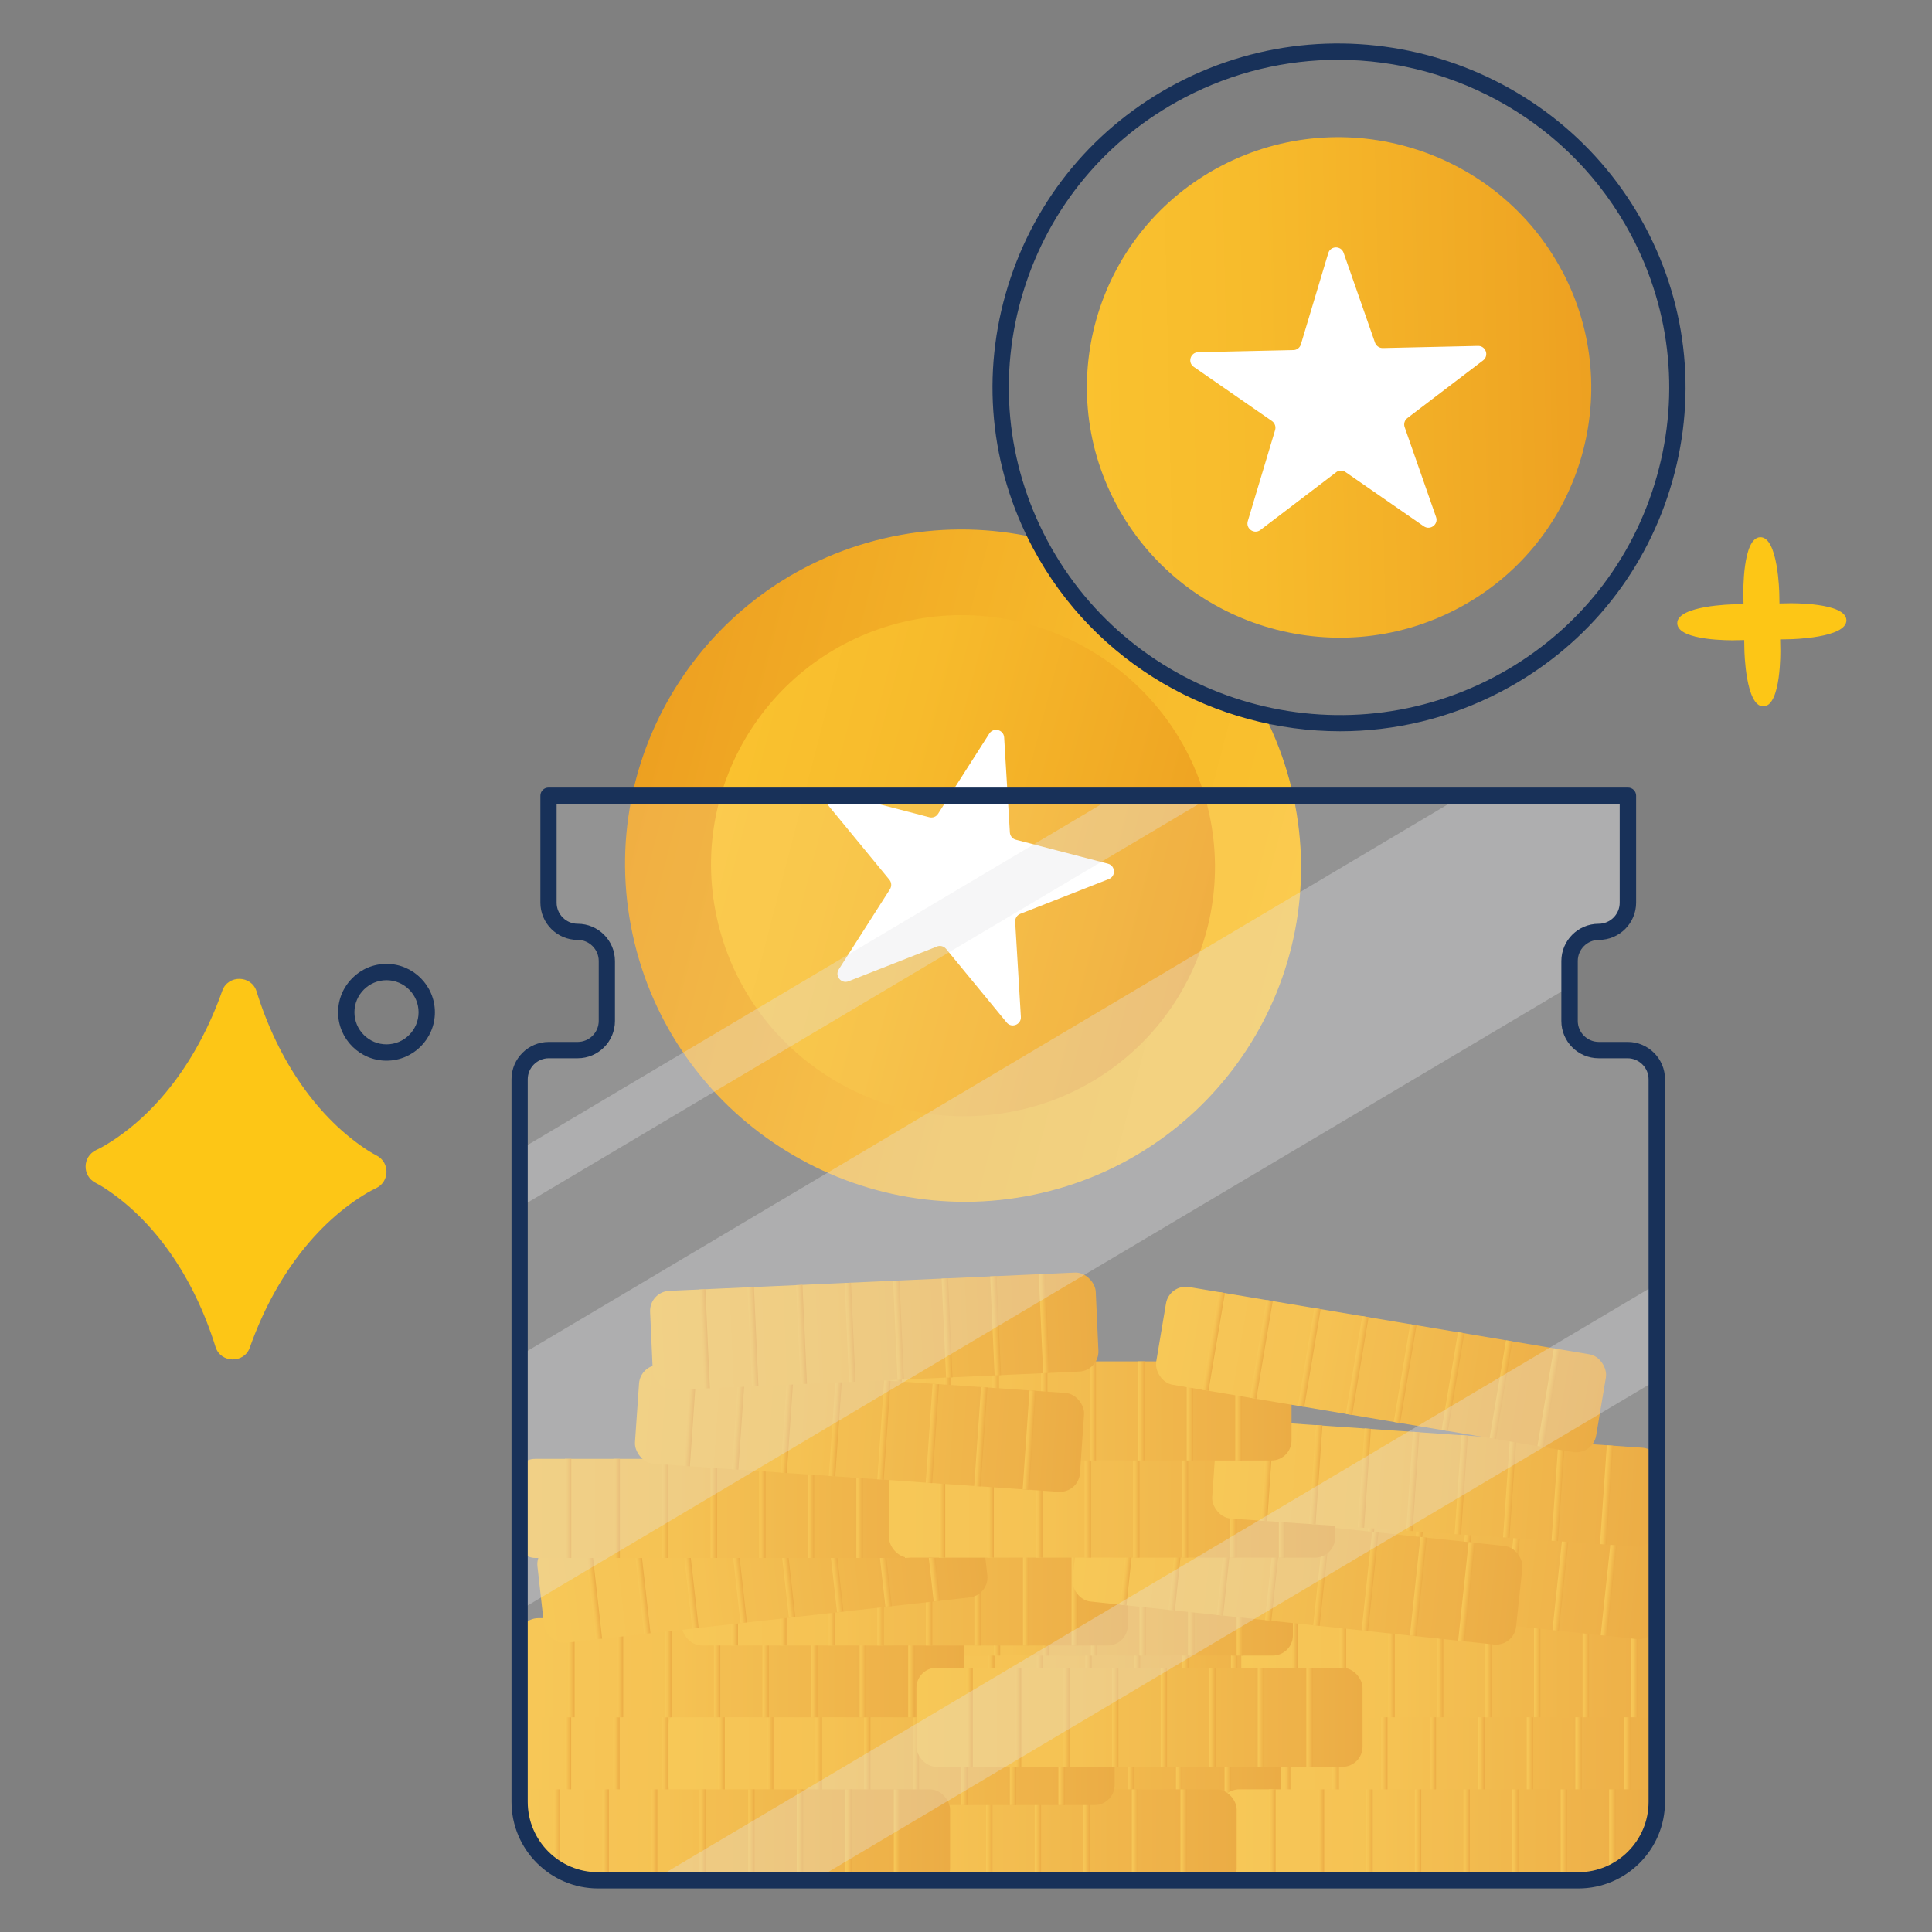 <?xml version="1.0" encoding="UTF-8"?>
<svg xmlns="http://www.w3.org/2000/svg" xmlns:xlink="http://www.w3.org/1999/xlink" version="1.1" viewBox="0 0 200 200">
  <rect x="0" y="0" width="200" height="200" fill="#808080" stroke="none"/>
  <!-- Generator: Adobe Illustrator 29.5.1, SVG Export Plug-In . SVG Version: 2.1.0 Build 141)  -->
  <defs>
    <style>
      .st0 {
        fill: none;
      }

      .st1 {
        fill: url(#linear-gradient2);
      }

      .st2 {
        fill: url(#linear-gradient1);
      }

      .st3 {
        fill: url(#linear-gradient9);
      }

      .st4 {
        fill: url(#linear-gradient3);
      }

      .st5 {
        fill: url(#linear-gradient6);
      }

      .st6 {
        fill: url(#linear-gradient8);
      }

      .st7 {
        fill: url(#linear-gradient7);
      }

      .st8 {
        fill: url(#linear-gradient5);
      }

      .st9 {
        fill: url(#linear-gradient4);
      }

      .st10 {
        fill: url(#linear-gradient31);
      }

      .st11 {
        fill: url(#linear-gradient30);
      }

      .st12 {
        fill: url(#linear-gradient38);
      }

      .st13 {
        fill: url(#linear-gradient32);
      }

      .st14 {
        fill: url(#linear-gradient90);
      }

      .st15 {
        fill: url(#linear-gradient91);
      }

      .st16 {
        fill: url(#linear-gradient61);
      }

      .st17 {
        fill: url(#linear-gradient60);
      }

      .st18 {
        fill: url(#linear-gradient62);
      }

      .st19 {
        fill: url(#linear-gradient69);
      }

      .st20 {
        fill: url(#linear-gradient65);
      }

      .st21 {
        fill: url(#linear-gradient68);
      }

      .st22 {
        fill: url(#linear-gradient67);
      }

      .st23 {
        fill: url(#linear-gradient64);
      }

      .st24 {
        fill: url(#linear-gradient63);
      }

      .st25 {
        fill: url(#linear-gradient66);
      }

      .st26 {
        fill: url(#linear-gradient71);
      }

      .st27 {
        fill: url(#linear-gradient70);
      }

      .st28 {
        fill: url(#linear-gradient39);
      }

      .st29 {
        fill: url(#linear-gradient34);
      }

      .st30 {
        fill: url(#linear-gradient37);
      }

      .st31 {
        fill: url(#linear-gradient35);
      }

      .st32 {
        fill: url(#linear-gradient33);
      }

      .st33 {
        fill: url(#linear-gradient36);
      }

      .st34 {
        fill: url(#linear-gradient80);
      }

      .st35 {
        fill: url(#linear-gradient81);
      }

      .st36 {
        fill: url(#linear-gradient40);
      }

      .st37 {
        fill: url(#linear-gradient41);
      }

      .st38 {
        fill: url(#linear-gradient42);
      }

      .st39 {
        fill: url(#linear-gradient46);
      }

      .st40 {
        fill: url(#linear-gradient48);
      }

      .st41 {
        fill: url(#linear-gradient43);
      }

      .st42 {
        fill: url(#linear-gradient44);
      }

      .st43 {
        fill: url(#linear-gradient47);
      }

      .st44 {
        fill: url(#linear-gradient45);
      }

      .st45 {
        fill: url(#linear-gradient49);
      }

      .st46 {
        fill: url(#linear-gradient97);
      }

      .st47 {
        fill: url(#linear-gradient98);
      }

      .st48 {
        fill: url(#linear-gradient95);
      }

      .st49 {
        fill: url(#linear-gradient99);
      }

      .st50 {
        fill: url(#linear-gradient93);
      }

      .st51 {
        fill: url(#linear-gradient96);
      }

      .st52 {
        fill: url(#linear-gradient94);
      }

      .st53 {
        fill: url(#linear-gradient92);
      }

      .st54 {
        fill: url(#linear-gradient89);
      }

      .st55 {
        fill: url(#linear-gradient88);
      }

      .st56 {
        fill: url(#linear-gradient83);
      }

      .st57 {
        fill: url(#linear-gradient85);
      }

      .st58 {
        fill: url(#linear-gradient79);
      }

      .st59 {
        fill: url(#linear-gradient87);
      }

      .st60 {
        fill: url(#linear-gradient78);
      }

      .st61 {
        fill: url(#linear-gradient77);
      }

      .st62 {
        fill: url(#linear-gradient76);
      }

      .st63 {
        fill: url(#linear-gradient84);
      }

      .st64 {
        fill: url(#linear-gradient82);
      }

      .st65 {
        fill: url(#linear-gradient86);
      }

      .st66 {
        fill: url(#linear-gradient75);
      }

      .st67 {
        fill: url(#linear-gradient73);
      }

      .st68 {
        fill: url(#linear-gradient74);
      }

      .st69 {
        fill: url(#linear-gradient72);
      }

      .st70 {
        fill: url(#linear-gradient50);
      }

      .st71 {
        fill: url(#linear-gradient51);
      }

      .st72 {
        fill: url(#linear-gradient52);
      }

      .st73 {
        fill: url(#linear-gradient59);
      }

      .st74 {
        fill: url(#linear-gradient53);
      }

      .st75 {
        fill: url(#linear-gradient56);
      }

      .st76 {
        fill: url(#linear-gradient54);
      }

      .st77 {
        fill: url(#linear-gradient57);
      }

      .st78 {
        fill: url(#linear-gradient55);
      }

      .st79 {
        fill: url(#linear-gradient58);
      }

      .st80 {
        fill: url(#linear-gradient28);
      }

      .st81 {
        fill: url(#linear-gradient29);
      }

      .st82 {
        fill: url(#linear-gradient18);
      }

      .st83 {
        fill: url(#linear-gradient13);
      }

      .st84 {
        fill: url(#linear-gradient12);
      }

      .st85 {
        fill: url(#linear-gradient15);
      }

      .st86 {
        fill: url(#linear-gradient16);
      }

      .st87 {
        fill: url(#linear-gradient11);
      }

      .st88 {
        fill: url(#linear-gradient10);
      }

      .st89 {
        fill: url(#linear-gradient17);
      }

      .st90 {
        fill: url(#linear-gradient14);
      }

      .st91 {
        fill: url(#linear-gradient19);
      }

      .st92 {
        fill: url(#linear-gradient23);
      }

      .st93 {
        fill: url(#linear-gradient22);
      }

      .st94 {
        fill: url(#linear-gradient24);
      }

      .st95 {
        fill: url(#linear-gradient25);
      }

      .st96 {
        fill: url(#linear-gradient21);
      }

      .st97 {
        fill: url(#linear-gradient20);
      }

      .st98 {
        fill: url(#linear-gradient27);
      }

      .st99 {
        fill: url(#linear-gradient26);
      }

      .st100 {
        fill: url(#linear-gradient);
      }

      .st101 {
        opacity: .15;
      }

      .st101, .st102 {
        fill: #fff;
      }

      .st103 {
        isolation: isolate;
      }

      .st104 {
        clip-path: url(#clippath-1);
      }

      .st105 {
        fill: url(#linear-gradient201);
      }

      .st106 {
        fill: url(#linear-gradient200);
      }

      .st107 {
        fill: url(#linear-gradient203);
      }

      .st108 {
        fill: url(#linear-gradient202);
      }

      .st109 {
        fill: url(#linear-gradient204);
      }

      .st110 {
        fill: url(#linear-gradient209);
      }

      .st111 {
        fill: url(#linear-gradient205);
      }

      .st112 {
        fill: url(#linear-gradient206);
      }

      .st113 {
        fill: url(#linear-gradient207);
      }

      .st114 {
        fill: url(#linear-gradient208);
      }

      .st115 {
        fill: url(#linear-gradient173);
      }

      .st116 {
        fill: url(#linear-gradient170);
      }

      .st117 {
        fill: url(#linear-gradient190);
      }

      .st118 {
        fill: url(#linear-gradient177);
      }

      .st119 {
        fill: url(#linear-gradient171);
      }

      .st120 {
        fill: url(#linear-gradient176);
      }

      .st121 {
        fill: url(#linear-gradient172);
      }

      .st122 {
        fill: url(#linear-gradient178);
      }

      .st123 {
        fill: url(#linear-gradient182);
      }

      .st124 {
        fill: url(#linear-gradient183);
      }

      .st125 {
        fill: url(#linear-gradient184);
      }

      .st126 {
        fill: url(#linear-gradient188);
      }

      .st127 {
        fill: url(#linear-gradient181);
      }

      .st128 {
        fill: url(#linear-gradient187);
      }

      .st129 {
        fill: url(#linear-gradient186);
      }

      .st130 {
        fill: url(#linear-gradient185);
      }

      .st131 {
        fill: url(#linear-gradient189);
      }

      .st132 {
        fill: url(#linear-gradient193);
      }

      .st133 {
        fill: url(#linear-gradient196);
      }

      .st134 {
        fill: url(#linear-gradient195);
      }

      .st135 {
        fill: url(#linear-gradient198);
      }

      .st136 {
        fill: url(#linear-gradient197);
      }

      .st137 {
        fill: url(#linear-gradient199);
      }

      .st138 {
        fill: url(#linear-gradient192);
      }

      .st139 {
        fill: url(#linear-gradient191);
      }

      .st140 {
        fill: url(#linear-gradient194);
      }

      .st141 {
        fill: url(#linear-gradient179);
      }

      .st142 {
        fill: url(#linear-gradient142);
      }

      .st143 {
        fill: url(#linear-gradient143);
      }

      .st144 {
        fill: url(#linear-gradient144);
      }

      .st145 {
        fill: url(#linear-gradient153);
      }

      .st146 {
        fill: url(#linear-gradient152);
      }

      .st147 {
        fill: url(#linear-gradient165);
      }

      .st148 {
        fill: url(#linear-gradient164);
      }

      .st149 {
        fill: url(#linear-gradient145);
      }

      .st150 {
        fill: url(#linear-gradient148);
      }

      .st151 {
        fill: url(#linear-gradient149);
      }

      .st152 {
        fill: url(#linear-gradient147);
      }

      .st153 {
        fill: url(#linear-gradient146);
      }

      .st154 {
        fill: url(#linear-gradient140);
      }

      .st155 {
        fill: url(#linear-gradient141);
      }

      .st156 {
        fill: url(#linear-gradient174);
      }

      .st157 {
        fill: url(#linear-gradient155);
      }

      .st158 {
        fill: url(#linear-gradient154);
      }

      .st159 {
        fill: url(#linear-gradient175);
      }

      .st160 {
        fill: url(#linear-gradient159);
      }

      .st161 {
        fill: url(#linear-gradient158);
      }

      .st162 {
        fill: url(#linear-gradient151);
      }

      .st163 {
        fill: url(#linear-gradient150);
      }

      .st164 {
        fill: url(#linear-gradient157);
      }

      .st165 {
        fill: url(#linear-gradient156);
      }

      .st166 {
        fill: url(#linear-gradient163);
      }

      .st167 {
        fill: url(#linear-gradient162);
      }

      .st168 {
        fill: url(#linear-gradient161);
      }

      .st169 {
        fill: url(#linear-gradient160);
      }

      .st170 {
        fill: url(#linear-gradient180);
      }

      .st171 {
        fill: url(#linear-gradient167);
      }

      .st172 {
        fill: url(#linear-gradient166);
      }

      .st173 {
        fill: url(#linear-gradient169);
      }

      .st174 {
        fill: url(#linear-gradient168);
      }

      .st175 {
        fill: url(#linear-gradient105);
      }

      .st176 {
        fill: url(#linear-gradient109);
      }

      .st177 {
        fill: url(#linear-gradient106);
      }

      .st178 {
        fill: url(#linear-gradient107);
      }

      .st179 {
        fill: url(#linear-gradient100);
      }

      .st180 {
        fill: url(#linear-gradient104);
      }

      .st181 {
        fill: url(#linear-gradient108);
      }

      .st182 {
        fill: url(#linear-gradient103);
      }

      .st183 {
        fill: url(#linear-gradient102);
      }

      .st184 {
        fill: url(#linear-gradient101);
      }

      .st185 {
        fill: url(#linear-gradient116);
      }

      .st186 {
        fill: url(#linear-gradient115);
      }

      .st187 {
        fill: url(#linear-gradient118);
      }

      .st188 {
        fill: url(#linear-gradient117);
      }

      .st189 {
        fill: url(#linear-gradient119);
      }

      .st190 {
        fill: url(#linear-gradient113);
      }

      .st191 {
        fill: url(#linear-gradient112);
      }

      .st192 {
        fill: url(#linear-gradient111);
      }

      .st193 {
        fill: url(#linear-gradient114);
      }

      .st194 {
        fill: url(#linear-gradient110);
      }

      .st195 {
        fill: url(#linear-gradient127);
      }

      .st196 {
        fill: url(#linear-gradient125);
      }

      .st197 {
        fill: url(#linear-gradient128);
      }

      .st198 {
        fill: url(#linear-gradient126);
      }

      .st199 {
        fill: url(#linear-gradient129);
      }

      .st200 {
        fill: url(#linear-gradient122);
      }

      .st201 {
        fill: url(#linear-gradient121);
      }

      .st202 {
        fill: url(#linear-gradient123);
      }

      .st203 {
        fill: url(#linear-gradient124);
      }

      .st204 {
        fill: url(#linear-gradient120);
      }

      .st205 {
        fill: url(#linear-gradient133);
      }

      .st206 {
        fill: url(#linear-gradient132);
      }

      .st207 {
        fill: url(#linear-gradient134);
      }

      .st208 {
        fill: url(#linear-gradient130);
      }

      .st209 {
        fill: url(#linear-gradient136);
      }

      .st210 {
        fill: url(#linear-gradient138);
      }

      .st211 {
        fill: url(#linear-gradient139);
      }

      .st212 {
        fill: url(#linear-gradient135);
      }

      .st213 {
        fill: url(#linear-gradient137);
      }

      .st214 {
        fill: url(#linear-gradient131);
      }

      .st215 {
        fill: #fdc616;
      }

      .st216 {
        fill: #183159;
      }

      .st217 {
        clip-path: url(#clippath);
      }

      .st218 {
        fill: #e5e4e6;
        mix-blend-mode: multiply;
        opacity: .33;
      }
    </style>
    <clipPath id="clippath">
      <path class="st0" d="M134.12,74.56c-11.15-1.47-21.42-8.23-26.82-18.95-.84-1.67-1.54-3.38-2.09-5.11l-19.72,2.68-14.75,10.52-11.45,15.88v15.92l9.3,24.95,13.99,6.56,18.44,2.29,20.09-7.82,14.47-10.18,5-20.11-6.46-16.62Z"/>
    </clipPath>
    <linearGradient id="linear-gradient" x1="1767.95" y1="1533.91" x2="1697.62" y2="1533.91" gradientTransform="translate(-1191.79 -1830.81) rotate(14.57)" gradientUnits="userSpaceOnUse">
      <stop offset="0" stop-color="#fac22f"/>
      <stop offset=".34" stop-color="#f7bb2c"/>
      <stop offset=".82" stop-color="#f0a824"/>
      <stop offset="1" stop-color="#eda021"/>
    </linearGradient>
    <linearGradient id="linear-gradient1" x1="1706.22" y1="1533.91" x2="1759.63" y2="1533.91" xlink:href="#linear-gradient"/>
    <linearGradient id="linear-gradient2" x1="-16.87" y1="-105.69" x2="36.54" y2="-105.69" gradientTransform="translate(131.14 145.99) rotate(-1.28)" xlink:href="#linear-gradient"/>
    <clipPath id="clippath-1">
      <path class="st0" d="M56.78,82.38v11.07c0,1.67,1.35,3.02,3.02,3.02h0c1.67,0,3.02,1.35,3.02,3.02v6.2c0,1.67-1.35,3.02-3.02,3.02h-2.99c-1.67,0-3.02,1.35-3.02,3.02v75.03c0,4.36,3.54,7.9,7.9,7.9h101.93c4.36,0,7.9-3.54,7.9-7.9v-75.03c0-1.67-1.35-3.02-3.02-3.02h-2.99c-1.67,0-3.02-1.35-3.02-3.02v-6.2c0-1.67,1.35-3.02,3.02-3.02h0c1.67,0,3.02-1.35,3.02-3.02v-11.07H56.78Z"/>
    </clipPath>
    <linearGradient id="linear-gradient3" x1="92.1" y1="175.66" x2="138.28" y2="175.66" gradientUnits="userSpaceOnUse">
      <stop offset="0" stop-color="#f6be3a"/>
      <stop offset=".36" stop-color="#f3b735"/>
      <stop offset=".85" stop-color="#eba429"/>
      <stop offset="1" stop-color="#e89e25"/>
    </linearGradient>
    <linearGradient id="linear-gradient4" x1="97.26" y1="175.66" x2="97.92" y2="175.66" xlink:href="#linear-gradient3"/>
    <linearGradient id="linear-gradient5" x1="102.29" y1="175.66" x2="102.95" y2="175.66" xlink:href="#linear-gradient3"/>
    <linearGradient id="linear-gradient6" x1="107.32" y1="175.66" x2="107.98" y2="175.66" xlink:href="#linear-gradient3"/>
    <linearGradient id="linear-gradient7" x1="112.35" y1="175.66" x2="113" y2="175.66" xlink:href="#linear-gradient3"/>
    <linearGradient id="linear-gradient8" x1="117.37" y1="175.66" x2="118.03" y2="175.66" xlink:href="#linear-gradient3"/>
    <linearGradient id="linear-gradient9" x1="122.4" y1="175.66" x2="123.06" y2="175.66" xlink:href="#linear-gradient3"/>
    <linearGradient id="linear-gradient10" x1="127.43" y1="175.66" x2="128.09" y2="175.66" xlink:href="#linear-gradient3"/>
    <linearGradient id="linear-gradient11" x1="132.46" y1="175.66" x2="133.12" y2="175.66" xlink:href="#linear-gradient3"/>
    <linearGradient id="linear-gradient12" x1="127.75" y1="181.92" x2="173.93" y2="181.92" xlink:href="#linear-gradient3"/>
    <linearGradient id="linear-gradient13" x1="132.92" y1="181.92" x2="133.57" y2="181.92" xlink:href="#linear-gradient3"/>
    <linearGradient id="linear-gradient14" x1="137.94" y1="181.92" x2="138.6" y2="181.92" xlink:href="#linear-gradient3"/>
    <linearGradient id="linear-gradient15" x1="142.97" y1="181.92" x2="143.63" y2="181.92" xlink:href="#linear-gradient3"/>
    <linearGradient id="linear-gradient16" x1="148" y1="181.92" x2="148.66" y2="181.92" xlink:href="#linear-gradient3"/>
    <linearGradient id="linear-gradient17" x1="153.03" y1="181.92" x2="153.68" y2="181.92" xlink:href="#linear-gradient3"/>
    <linearGradient id="linear-gradient18" x1="158.05" y1="181.92" x2="158.71" y2="181.92" xlink:href="#linear-gradient3"/>
    <linearGradient id="linear-gradient19" x1="163.08" y1="181.92" x2="163.74" y2="181.92" xlink:href="#linear-gradient3"/>
    <linearGradient id="linear-gradient20" x1="168.11" y1="181.92" x2="168.77" y2="181.92" xlink:href="#linear-gradient3"/>
    <linearGradient id="linear-gradient21" x1="86.41" y1="184.48" x2="132.59" y2="184.48" xlink:href="#linear-gradient3"/>
    <linearGradient id="linear-gradient22" x1="91.58" y1="184.48" x2="92.23" y2="184.48" xlink:href="#linear-gradient3"/>
    <linearGradient id="linear-gradient23" x1="96.6" y1="184.48" x2="97.26" y2="184.48" xlink:href="#linear-gradient3"/>
    <linearGradient id="linear-gradient24" x1="101.63" y1="184.48" x2="102.29" y2="184.48" xlink:href="#linear-gradient3"/>
    <linearGradient id="linear-gradient25" x1="106.66" y1="184.48" x2="107.32" y2="184.48" xlink:href="#linear-gradient3"/>
    <linearGradient id="linear-gradient26" x1="111.69" y1="184.48" x2="112.35" y2="184.48" xlink:href="#linear-gradient3"/>
    <linearGradient id="linear-gradient27" x1="116.72" y1="184.48" x2="117.37" y2="184.48" xlink:href="#linear-gradient3"/>
    <linearGradient id="linear-gradient28" x1="121.74" y1="184.48" x2="122.4" y2="184.48" xlink:href="#linear-gradient3"/>
    <linearGradient id="linear-gradient29" x1="126.77" y1="184.48" x2="127.43" y2="184.48" xlink:href="#linear-gradient3"/>
    <linearGradient id="linear-gradient30" x1="126.22" y1="190.36" x2="172.41" y2="190.36" xlink:href="#linear-gradient3"/>
    <linearGradient id="linear-gradient31" x1="131.39" y1="190.36" x2="132.05" y2="190.36" xlink:href="#linear-gradient3"/>
    <linearGradient id="linear-gradient32" x1="136.42" y1="190.36" x2="137.07" y2="190.36" xlink:href="#linear-gradient3"/>
    <linearGradient id="linear-gradient33" x1="141.44" y1="190.36" x2="142.1" y2="190.36" xlink:href="#linear-gradient3"/>
    <linearGradient id="linear-gradient34" x1="146.47" y1="190.36" x2="147.13" y2="190.36" xlink:href="#linear-gradient3"/>
    <linearGradient id="linear-gradient35" x1="151.5" y1="190.36" x2="152.16" y2="190.36" xlink:href="#linear-gradient3"/>
    <linearGradient id="linear-gradient36" x1="156.53" y1="190.36" x2="157.19" y2="190.36" xlink:href="#linear-gradient3"/>
    <linearGradient id="linear-gradient37" x1="161.56" y1="190.36" x2="162.21" y2="190.36" xlink:href="#linear-gradient3"/>
    <linearGradient id="linear-gradient38" x1="166.58" y1="190.36" x2="167.24" y2="190.36" xlink:href="#linear-gradient3"/>
    <linearGradient id="linear-gradient39" x1="81.84" y1="190.36" x2="128.02" y2="190.36" xlink:href="#linear-gradient3"/>
    <linearGradient id="linear-gradient40" x1="87" y1="190.36" x2="87.66" y2="190.36" xlink:href="#linear-gradient3"/>
    <linearGradient id="linear-gradient41" x1="92.03" y1="190.36" x2="92.69" y2="190.36" xlink:href="#linear-gradient3"/>
    <linearGradient id="linear-gradient42" x1="97.06" y1="190.36" x2="97.72" y2="190.36" xlink:href="#linear-gradient3"/>
    <linearGradient id="linear-gradient43" x1="102.08" y1="190.36" x2="102.74" y2="190.36" xlink:href="#linear-gradient3"/>
    <linearGradient id="linear-gradient44" x1="107.11" y1="190.36" x2="107.77" y2="190.36" xlink:href="#linear-gradient3"/>
    <linearGradient id="linear-gradient45" x1="112.14" y1="190.36" x2="112.8" y2="190.36" xlink:href="#linear-gradient3"/>
    <linearGradient id="linear-gradient46" x1="117.17" y1="190.36" x2="117.83" y2="190.36" xlink:href="#linear-gradient3"/>
    <linearGradient id="linear-gradient47" x1="122.2" y1="190.36" x2="122.85" y2="190.36" xlink:href="#linear-gradient3"/>
    <linearGradient id="linear-gradient48" x1="53.3" y1="181.73" x2="99.48" y2="181.73" xlink:href="#linear-gradient3"/>
    <linearGradient id="linear-gradient49" x1="58.47" y1="181.73" x2="59.13" y2="181.73" xlink:href="#linear-gradient3"/>
    <linearGradient id="linear-gradient50" x1="63.49" y1="181.73" x2="64.15" y2="181.73" xlink:href="#linear-gradient3"/>
    <linearGradient id="linear-gradient51" x1="68.52" y1="181.73" x2="69.18" y2="181.73" xlink:href="#linear-gradient3"/>
    <linearGradient id="linear-gradient52" x1="73.55" y1="181.73" x2="74.21" y2="181.73" xlink:href="#linear-gradient3"/>
    <linearGradient id="linear-gradient53" x1="78.58" y1="181.73" x2="79.24" y2="181.73" xlink:href="#linear-gradient3"/>
    <linearGradient id="linear-gradient54" x1="83.61" y1="181.73" x2="84.26" y2="181.73" xlink:href="#linear-gradient3"/>
    <linearGradient id="linear-gradient55" x1="88.63" y1="181.73" x2="89.29" y2="181.73" xlink:href="#linear-gradient3"/>
    <linearGradient id="linear-gradient56" x1="93.66" y1="181.73" x2="94.32" y2="181.73" xlink:href="#linear-gradient3"/>
    <linearGradient id="linear-gradient57" x1="69.21" y1="181.73" x2="115.39" y2="181.73" xlink:href="#linear-gradient3"/>
    <linearGradient id="linear-gradient58" x1="74.37" y1="181.73" x2="75.03" y2="181.73" xlink:href="#linear-gradient3"/>
    <linearGradient id="linear-gradient59" x1="79.4" y1="181.73" x2="80.06" y2="181.73" xlink:href="#linear-gradient3"/>
    <linearGradient id="linear-gradient60" x1="84.43" y1="181.73" x2="85.08" y2="181.73" xlink:href="#linear-gradient3"/>
    <linearGradient id="linear-gradient61" x1="89.45" y1="181.73" x2="90.11" y2="181.73" xlink:href="#linear-gradient3"/>
    <linearGradient id="linear-gradient62" x1="94.48" y1="181.73" x2="95.14" y2="181.73" xlink:href="#linear-gradient3"/>
    <linearGradient id="linear-gradient63" x1="99.51" y1="181.73" x2="100.17" y2="181.73" xlink:href="#linear-gradient3"/>
    <linearGradient id="linear-gradient64" x1="104.54" y1="181.73" x2="105.2" y2="181.73" xlink:href="#linear-gradient3"/>
    <linearGradient id="linear-gradient65" x1="109.57" y1="181.73" x2="110.22" y2="181.73" xlink:href="#linear-gradient3"/>
    <linearGradient id="linear-gradient66" x1="52.17" y1="190.36" x2="98.36" y2="190.36" xlink:href="#linear-gradient3"/>
    <linearGradient id="linear-gradient67" x1="57.34" y1="190.36" x2="58" y2="190.36" xlink:href="#linear-gradient3"/>
    <linearGradient id="linear-gradient68" x1="62.37" y1="190.36" x2="63.02" y2="190.36" xlink:href="#linear-gradient3"/>
    <linearGradient id="linear-gradient69" x1="67.39" y1="190.36" x2="68.05" y2="190.36" xlink:href="#linear-gradient3"/>
    <linearGradient id="linear-gradient70" x1="72.42" y1="190.36" x2="73.08" y2="190.36" xlink:href="#linear-gradient3"/>
    <linearGradient id="linear-gradient71" x1="77.45" y1="190.36" x2="78.11" y2="190.36" xlink:href="#linear-gradient3"/>
    <linearGradient id="linear-gradient72" x1="82.48" y1="190.36" x2="83.14" y2="190.36" xlink:href="#linear-gradient3"/>
    <linearGradient id="linear-gradient73" x1="87.51" y1="190.36" x2="88.16" y2="190.36" xlink:href="#linear-gradient3"/>
    <linearGradient id="linear-gradient74" x1="92.53" y1="190.36" x2="93.19" y2="190.36" xlink:href="#linear-gradient3"/>
    <linearGradient id="linear-gradient75" x1="128.5" y1="172.64" x2="174.68" y2="172.64" xlink:href="#linear-gradient3"/>
    <linearGradient id="linear-gradient76" x1="133.66" y1="172.64" x2="134.32" y2="172.64" xlink:href="#linear-gradient3"/>
    <linearGradient id="linear-gradient77" x1="138.69" y1="172.64" x2="139.35" y2="172.64" xlink:href="#linear-gradient3"/>
    <linearGradient id="linear-gradient78" x1="143.72" y1="172.64" x2="144.38" y2="172.64" xlink:href="#linear-gradient3"/>
    <linearGradient id="linear-gradient79" x1="148.75" y1="172.64" x2="149.4" y2="172.64" xlink:href="#linear-gradient3"/>
    <linearGradient id="linear-gradient80" x1="153.77" y1="172.64" x2="154.43" y2="172.64" xlink:href="#linear-gradient3"/>
    <linearGradient id="linear-gradient81" x1="158.8" y1="172.64" x2="159.46" y2="172.64" xlink:href="#linear-gradient3"/>
    <linearGradient id="linear-gradient82" x1="163.83" y1="172.64" x2="164.49" y2="172.64" xlink:href="#linear-gradient3"/>
    <linearGradient id="linear-gradient83" x1="168.86" y1="172.64" x2="169.52" y2="172.64" xlink:href="#linear-gradient3"/>
    <linearGradient id="linear-gradient84" x1="87.66" y1="166.25" x2="133.84" y2="166.25" xlink:href="#linear-gradient3"/>
    <linearGradient id="linear-gradient85" x1="92.82" y1="166.25" x2="93.48" y2="166.25" xlink:href="#linear-gradient3"/>
    <linearGradient id="linear-gradient86" x1="97.85" y1="166.25" x2="98.51" y2="166.25" xlink:href="#linear-gradient3"/>
    <linearGradient id="linear-gradient87" x1="102.88" y1="166.25" x2="103.54" y2="166.25" xlink:href="#linear-gradient3"/>
    <linearGradient id="linear-gradient88" x1="107.91" y1="166.25" x2="108.57" y2="166.25" xlink:href="#linear-gradient3"/>
    <linearGradient id="linear-gradient89" x1="112.93" y1="166.25" x2="113.59" y2="166.25" xlink:href="#linear-gradient3"/>
    <linearGradient id="linear-gradient90" x1="117.96" y1="166.25" x2="118.62" y2="166.25" xlink:href="#linear-gradient3"/>
    <linearGradient id="linear-gradient91" x1="122.99" y1="166.25" x2="123.65" y2="166.25" xlink:href="#linear-gradient3"/>
    <linearGradient id="linear-gradient92" x1="128.02" y1="166.25" x2="128.68" y2="166.25" xlink:href="#linear-gradient3"/>
    <linearGradient id="linear-gradient93" x1="53.66" y1="172.64" x2="99.84" y2="172.64" xlink:href="#linear-gradient3"/>
    <linearGradient id="linear-gradient94" x1="58.82" y1="172.64" x2="59.48" y2="172.64" xlink:href="#linear-gradient3"/>
    <linearGradient id="linear-gradient95" x1="63.85" y1="172.64" x2="64.51" y2="172.64" xlink:href="#linear-gradient3"/>
    <linearGradient id="linear-gradient96" x1="68.88" y1="172.64" x2="69.54" y2="172.64" xlink:href="#linear-gradient3"/>
    <linearGradient id="linear-gradient97" x1="73.91" y1="172.64" x2="74.56" y2="172.64" xlink:href="#linear-gradient3"/>
    <linearGradient id="linear-gradient98" x1="78.93" y1="172.64" x2="79.59" y2="172.64" xlink:href="#linear-gradient3"/>
    <linearGradient id="linear-gradient99" x1="83.96" y1="172.64" x2="84.62" y2="172.64" xlink:href="#linear-gradient3"/>
    <linearGradient id="linear-gradient100" x1="88.99" y1="172.64" x2="89.65" y2="172.64" xlink:href="#linear-gradient3"/>
    <linearGradient id="linear-gradient101" x1="94.02" y1="172.64" x2="94.68" y2="172.64" xlink:href="#linear-gradient3"/>
    <linearGradient id="linear-gradient102" x1="70.57" y1="165.21" x2="116.75" y2="165.21" xlink:href="#linear-gradient3"/>
    <linearGradient id="linear-gradient103" x1="75.74" y1="165.21" x2="76.39" y2="165.21" xlink:href="#linear-gradient3"/>
    <linearGradient id="linear-gradient104" x1="80.76" y1="165.21" x2="81.42" y2="165.21" xlink:href="#linear-gradient3"/>
    <linearGradient id="linear-gradient105" x1="85.79" y1="165.21" x2="86.45" y2="165.21" xlink:href="#linear-gradient3"/>
    <linearGradient id="linear-gradient106" x1="90.82" y1="165.21" x2="91.48" y2="165.21" xlink:href="#linear-gradient3"/>
    <linearGradient id="linear-gradient107" x1="95.85" y1="165.21" x2="96.5" y2="165.21" xlink:href="#linear-gradient3"/>
    <linearGradient id="linear-gradient108" x1="100.87" y1="165.21" x2="101.53" y2="165.21" xlink:href="#linear-gradient3"/>
    <linearGradient id="linear-gradient109" x1="105.9" y1="165.21" x2="106.56" y2="165.21" xlink:href="#linear-gradient3"/>
    <linearGradient id="linear-gradient110" x1="110.93" y1="165.21" x2="111.59" y2="165.21" xlink:href="#linear-gradient3"/>
    <linearGradient id="linear-gradient111" x1="755.31" y1="815.81" x2="801.49" y2="815.81" gradientTransform="translate(-629.33 -653.48)" xlink:href="#linear-gradient3"/>
    <linearGradient id="linear-gradient112" x1="760.47" y1="815.81" x2="761.13" y2="815.81" gradientTransform="translate(947.39 -600.33) rotate(90)" xlink:href="#linear-gradient3"/>
    <linearGradient id="linear-gradient113" x1="765.5" y1="815.81" x2="766.16" y2="815.81" gradientTransform="translate(952.39 -604.83) rotate(90)" xlink:href="#linear-gradient3"/>
    <linearGradient id="linear-gradient114" x1="770.53" y1="815.81" x2="771.19" y2="815.81" gradientTransform="translate(957.39 -609.32) rotate(90)" xlink:href="#linear-gradient3"/>
    <linearGradient id="linear-gradient115" x1="775.56" y1="815.81" x2="776.22" y2="815.81" gradientTransform="translate(962.39 -613.82) rotate(90)" xlink:href="#linear-gradient3"/>
    <linearGradient id="linear-gradient116" x1="780.59" y1="815.81" x2="781.24" y2="815.81" gradientTransform="translate(967.39 -618.31) rotate(90)" xlink:href="#linear-gradient3"/>
    <linearGradient id="linear-gradient117" x1="785.61" y1="815.81" x2="786.27" y2="815.81" gradientTransform="translate(972.39 -622.81) rotate(90)" xlink:href="#linear-gradient3"/>
    <linearGradient id="linear-gradient118" x1="790.64" y1="815.81" x2="791.3" y2="815.81" gradientTransform="translate(977.39 -627.3) rotate(90)" xlink:href="#linear-gradient3"/>
    <linearGradient id="linear-gradient119" x1="795.67" y1="815.81" x2="796.33" y2="815.81" gradientTransform="translate(982.38 -631.8) rotate(90)" xlink:href="#linear-gradient3"/>
    <linearGradient id="linear-gradient120" x1="-527.43" y1="-597.57" x2="-481.25" y2="-597.57" gradientTransform="translate(583.25 760.19)" xlink:href="#linear-gradient3"/>
    <linearGradient id="linear-gradient121" x1="-522.27" y1="-597.57" x2="-521.61" y2="-597.57" gradientTransform="translate(583.36 762.15)" xlink:href="#linear-gradient3"/>
    <linearGradient id="linear-gradient122" x1="-517.24" y1="-597.57" x2="-516.58" y2="-597.57" gradientTransform="translate(583.33 761.59)" xlink:href="#linear-gradient3"/>
    <linearGradient id="linear-gradient123" x1="-512.21" y1="-597.57" x2="-511.55" y2="-597.57" gradientTransform="translate(583.29 761.03)" xlink:href="#linear-gradient3"/>
    <linearGradient id="linear-gradient124" x1="-507.18" y1="-597.57" x2="-506.52" y2="-597.57" gradientTransform="translate(583.26 760.47)" xlink:href="#linear-gradient3"/>
    <linearGradient id="linear-gradient125" x1="-502.16" y1="-597.57" x2="-501.5" y2="-597.57" gradientTransform="translate(583.23 759.91)" xlink:href="#linear-gradient3"/>
    <linearGradient id="linear-gradient126" x1="-497.13" y1="-597.57" x2="-496.47" y2="-597.57" gradientTransform="translate(583.2 759.35)" xlink:href="#linear-gradient3"/>
    <linearGradient id="linear-gradient127" x1="-492.1" y1="-597.57" x2="-491.44" y2="-597.57" gradientTransform="translate(583.17 758.79)" xlink:href="#linear-gradient3"/>
    <linearGradient id="linear-gradient128" x1="-487.07" y1="-597.57" x2="-486.41" y2="-597.57" gradientTransform="translate(583.14 758.22)" xlink:href="#linear-gradient3"/>
    <linearGradient id="linear-gradient129" x1="57.06" y1="151.47" x2="103.24" y2="151.47" gradientTransform="translate(-3.74 4.68)" xlink:href="#linear-gradient3"/>
    <linearGradient id="linear-gradient130" x1="62.22" y1="151.47" x2="62.88" y2="151.47" gradientTransform="translate(-3.74 4.68)" xlink:href="#linear-gradient3"/>
    <linearGradient id="linear-gradient131" x1="67.25" y1="151.47" x2="67.91" y2="151.47" gradientTransform="translate(-3.74 4.68)" xlink:href="#linear-gradient3"/>
    <linearGradient id="linear-gradient132" x1="72.28" y1="151.47" x2="72.93" y2="151.47" gradientTransform="translate(-3.74 4.68)" xlink:href="#linear-gradient3"/>
    <linearGradient id="linear-gradient133" x1="77.3" y1="151.47" x2="77.96" y2="151.47" gradientTransform="translate(-3.74 4.68)" xlink:href="#linear-gradient3"/>
    <linearGradient id="linear-gradient134" x1="82.33" y1="151.47" x2="82.99" y2="151.47" gradientTransform="translate(-3.74 4.68)" xlink:href="#linear-gradient3"/>
    <linearGradient id="linear-gradient135" x1="87.36" y1="151.47" x2="88.02" y2="151.47" gradientTransform="translate(-3.74 4.68)" xlink:href="#linear-gradient3"/>
    <linearGradient id="linear-gradient136" x1="92.39" y1="151.47" x2="93.05" y2="151.47" gradientTransform="translate(-3.74 4.68)" xlink:href="#linear-gradient3"/>
    <linearGradient id="linear-gradient137" x1="97.42" y1="151.47" x2="98.07" y2="151.47" gradientTransform="translate(-3.74 4.68)" xlink:href="#linear-gradient3"/>
    <linearGradient id="linear-gradient138" x1="94.87" y1="177.77" x2="141.05" y2="177.77" xlink:href="#linear-gradient3"/>
    <linearGradient id="linear-gradient139" x1="100.04" y1="177.77" x2="100.69" y2="177.77" xlink:href="#linear-gradient3"/>
    <linearGradient id="linear-gradient140" x1="105.06" y1="177.77" x2="105.72" y2="177.77" xlink:href="#linear-gradient3"/>
    <linearGradient id="linear-gradient141" x1="110.09" y1="177.77" x2="110.75" y2="177.77" xlink:href="#linear-gradient3"/>
    <linearGradient id="linear-gradient142" x1="115.12" y1="177.77" x2="115.78" y2="177.77" xlink:href="#linear-gradient3"/>
    <linearGradient id="linear-gradient143" x1="120.15" y1="177.77" x2="120.81" y2="177.77" xlink:href="#linear-gradient3"/>
    <linearGradient id="linear-gradient144" x1="125.18" y1="177.77" x2="125.83" y2="177.77" xlink:href="#linear-gradient3"/>
    <linearGradient id="linear-gradient145" x1="130.2" y1="177.77" x2="130.86" y2="177.77" xlink:href="#linear-gradient3"/>
    <linearGradient id="linear-gradient146" x1="135.23" y1="177.77" x2="135.89" y2="177.77" xlink:href="#linear-gradient3"/>
    <linearGradient id="linear-gradient147" x1="740.7" y1="817.93" x2="786.88" y2="817.93" gradientTransform="translate(-629.47 -655.04)" xlink:href="#linear-gradient3"/>
    <linearGradient id="linear-gradient148" x1="745.86" y1="817.93" x2="746.52" y2="817.93" gradientTransform="translate(934.75 -585.16) rotate(90)" xlink:href="#linear-gradient3"/>
    <linearGradient id="linear-gradient149" x1="750.89" y1="817.93" x2="751.55" y2="817.93" gradientTransform="translate(939.75 -589.65) rotate(90)" xlink:href="#linear-gradient3"/>
    <linearGradient id="linear-gradient150" x1="755.92" y1="817.93" x2="756.58" y2="817.93" gradientTransform="translate(944.75 -594.15) rotate(90)" xlink:href="#linear-gradient3"/>
    <linearGradient id="linear-gradient151" x1="760.95" y1="817.93" x2="761.6" y2="817.93" gradientTransform="translate(949.75 -598.64) rotate(90)" xlink:href="#linear-gradient3"/>
    <linearGradient id="linear-gradient152" x1="765.97" y1="817.93" x2="766.63" y2="817.93" gradientTransform="translate(954.75 -603.14) rotate(90)" xlink:href="#linear-gradient3"/>
    <linearGradient id="linear-gradient153" x1="771" y1="817.93" x2="771.66" y2="817.93" gradientTransform="translate(959.75 -607.64) rotate(90)" xlink:href="#linear-gradient3"/>
    <linearGradient id="linear-gradient154" x1="776.03" y1="817.93" x2="776.69" y2="817.93" gradientTransform="translate(964.75 -612.13) rotate(90)" xlink:href="#linear-gradient3"/>
    <linearGradient id="linear-gradient155" x1="781.06" y1="817.93" x2="781.72" y2="817.93" gradientTransform="translate(969.75 -616.63) rotate(90)" xlink:href="#linear-gradient3"/>
    <linearGradient id="linear-gradient156" x1="89.56" y1="157.04" x2="135.74" y2="157.04" gradientTransform="translate(2.47 -.91)" xlink:href="#linear-gradient3"/>
    <linearGradient id="linear-gradient157" x1="94.72" y1="157.04" x2="95.38" y2="157.04" gradientTransform="translate(2.47 -.91)" xlink:href="#linear-gradient3"/>
    <linearGradient id="linear-gradient158" x1="99.75" y1="157.04" x2="100.41" y2="157.04" gradientTransform="translate(2.47 -.91)" xlink:href="#linear-gradient3"/>
    <linearGradient id="linear-gradient159" x1="104.78" y1="157.04" x2="105.43" y2="157.04" gradientTransform="translate(2.47 -.91)" xlink:href="#linear-gradient3"/>
    <linearGradient id="linear-gradient160" x1="109.8" y1="157.04" x2="110.46" y2="157.04" gradientTransform="translate(2.47 -.91)" xlink:href="#linear-gradient3"/>
    <linearGradient id="linear-gradient161" x1="114.83" y1="157.04" x2="115.49" y2="157.04" gradientTransform="translate(2.47 -.91)" xlink:href="#linear-gradient3"/>
    <linearGradient id="linear-gradient162" x1="119.86" y1="157.04" x2="120.52" y2="157.04" gradientTransform="translate(2.47 -.91)" xlink:href="#linear-gradient3"/>
    <linearGradient id="linear-gradient163" x1="124.89" y1="157.04" x2="125.55" y2="157.04" gradientTransform="translate(2.47 -.91)" xlink:href="#linear-gradient3"/>
    <linearGradient id="linear-gradient164" x1="129.91" y1="157.04" x2="130.57" y2="157.04" gradientTransform="translate(2.47 -.91)" xlink:href="#linear-gradient3"/>
    <linearGradient id="linear-gradient165" x1="525.48" y1="589.61" x2="571.66" y2="589.61" gradientTransform="translate(-399.83 -436.09)" xlink:href="#linear-gradient3"/>
    <linearGradient id="linear-gradient166" x1="530.65" y1="589.61" x2="531.31" y2="589.61" gradientTransform="translate(720.8 -378.67) rotate(90)" xlink:href="#linear-gradient3"/>
    <linearGradient id="linear-gradient167" x1="535.67" y1="589.61" x2="536.33" y2="589.61" gradientTransform="translate(725.82 -383.35) rotate(90)" xlink:href="#linear-gradient3"/>
    <linearGradient id="linear-gradient168" x1="540.7" y1="589.61" x2="541.36" y2="589.61" gradientTransform="translate(730.83 -388.03) rotate(90)" xlink:href="#linear-gradient3"/>
    <linearGradient id="linear-gradient169" x1="545.73" y1="589.61" x2="546.39" y2="589.61" gradientTransform="translate(735.85 -392.71) rotate(90)" xlink:href="#linear-gradient3"/>
    <linearGradient id="linear-gradient170" x1="550.76" y1="589.61" x2="551.42" y2="589.61" gradientTransform="translate(740.86 -397.4) rotate(90)" xlink:href="#linear-gradient3"/>
    <linearGradient id="linear-gradient171" x1="555.79" y1="589.61" x2="556.44" y2="589.61" gradientTransform="translate(745.88 -402.08) rotate(90)" xlink:href="#linear-gradient3"/>
    <linearGradient id="linear-gradient172" x1="560.81" y1="589.61" x2="561.47" y2="589.61" gradientTransform="translate(750.89 -406.76) rotate(90)" xlink:href="#linear-gradient3"/>
    <linearGradient id="linear-gradient173" x1="565.84" y1="589.61" x2="566.5" y2="589.61" gradientTransform="translate(755.91 -411.44) rotate(90)" xlink:href="#linear-gradient3"/>
    <linearGradient id="linear-gradient174" x1="84" y1="151.64" x2="130.18" y2="151.64" gradientTransform="translate(3.53 -5.58)" xlink:href="#linear-gradient3"/>
    <linearGradient id="linear-gradient175" x1="89.16" y1="151.64" x2="89.82" y2="151.64" gradientTransform="translate(3.53 -5.58)" xlink:href="#linear-gradient3"/>
    <linearGradient id="linear-gradient176" x1="94.19" y1="151.64" x2="94.85" y2="151.64" gradientTransform="translate(3.53 -5.58)" xlink:href="#linear-gradient3"/>
    <linearGradient id="linear-gradient177" x1="99.22" y1="151.64" x2="99.87" y2="151.64" gradientTransform="translate(3.53 -5.58)" xlink:href="#linear-gradient3"/>
    <linearGradient id="linear-gradient178" x1="104.24" y1="151.64" x2="104.9" y2="151.64" gradientTransform="translate(3.53 -5.58)" xlink:href="#linear-gradient3"/>
    <linearGradient id="linear-gradient179" x1="109.27" y1="151.64" x2="109.93" y2="151.64" gradientTransform="translate(3.53 -5.58)" xlink:href="#linear-gradient3"/>
    <linearGradient id="linear-gradient180" x1="114.3" y1="151.64" x2="114.96" y2="151.64" gradientTransform="translate(3.53 -5.58)" xlink:href="#linear-gradient3"/>
    <linearGradient id="linear-gradient181" x1="119.33" y1="151.64" x2="119.99" y2="151.64" gradientTransform="translate(3.53 -5.58)" xlink:href="#linear-gradient3"/>
    <linearGradient id="linear-gradient182" x1="124.36" y1="151.64" x2="125.01" y2="151.64" gradientTransform="translate(3.53 -5.58)" xlink:href="#linear-gradient3"/>
    <linearGradient id="linear-gradient183" x1="1139.28" y1="1144.78" x2="1185.46" y2="1144.78" gradientTransform="translate(-1019.4 -1003.01)" xlink:href="#linear-gradient3"/>
    <linearGradient id="linear-gradient184" x1="1144.44" y1="1144.78" x2="1145.1" y2="1144.78" gradientTransform="translate(1270.4 -1005.92) rotate(90)" xlink:href="#linear-gradient3"/>
    <linearGradient id="linear-gradient185" x1="1149.47" y1="1144.78" x2="1150.13" y2="1144.78" gradientTransform="translate(1275.35 -1010.11) rotate(90)" xlink:href="#linear-gradient3"/>
    <linearGradient id="linear-gradient186" x1="1154.5" y1="1144.78" x2="1155.16" y2="1144.78" gradientTransform="translate(1280.31 -1014.31) rotate(90)" xlink:href="#linear-gradient3"/>
    <linearGradient id="linear-gradient187" x1="1159.53" y1="1144.78" x2="1160.19" y2="1144.78" gradientTransform="translate(1285.27 -1018.5) rotate(90)" xlink:href="#linear-gradient3"/>
    <linearGradient id="linear-gradient188" x1="1164.56" y1="1144.78" x2="1165.21" y2="1144.78" gradientTransform="translate(1290.23 -1022.7) rotate(90)" xlink:href="#linear-gradient3"/>
    <linearGradient id="linear-gradient189" x1="1169.58" y1="1144.78" x2="1170.24" y2="1144.78" gradientTransform="translate(1295.19 -1026.89) rotate(90)" xlink:href="#linear-gradient3"/>
    <linearGradient id="linear-gradient190" x1="1174.61" y1="1144.78" x2="1175.27" y2="1144.78" gradientTransform="translate(1300.15 -1031.09) rotate(90)" xlink:href="#linear-gradient3"/>
    <linearGradient id="linear-gradient191" x1="1179.64" y1="1144.78" x2="1180.3" y2="1144.78" gradientTransform="translate(1305.1 -1035.28) rotate(90)" xlink:href="#linear-gradient3"/>
    <linearGradient id="linear-gradient192" x1="470.18" y1="599.38" x2="516.36" y2="599.38" gradientTransform="translate(-404.28 -451.52)" xlink:href="#linear-gradient3"/>
    <linearGradient id="linear-gradient193" x1="475.34" y1="599.38" x2="476" y2="599.38" gradientTransform="translate(670.82 -329.03) rotate(90)" xlink:href="#linear-gradient3"/>
    <linearGradient id="linear-gradient194" x1="480.37" y1="599.38" x2="481.03" y2="599.38" gradientTransform="translate(675.83 -333.71) rotate(90)" xlink:href="#linear-gradient3"/>
    <linearGradient id="linear-gradient195" x1="485.4" y1="599.38" x2="486.06" y2="599.38" gradientTransform="translate(680.85 -338.39) rotate(90)" xlink:href="#linear-gradient3"/>
    <linearGradient id="linear-gradient196" x1="490.43" y1="599.38" x2="491.09" y2="599.38" gradientTransform="translate(685.86 -343.07) rotate(90)" xlink:href="#linear-gradient3"/>
    <linearGradient id="linear-gradient197" x1="495.46" y1="599.38" x2="496.11" y2="599.38" gradientTransform="translate(690.88 -347.75) rotate(90)" xlink:href="#linear-gradient3"/>
    <linearGradient id="linear-gradient198" x1="500.48" y1="599.38" x2="501.14" y2="599.38" gradientTransform="translate(695.89 -352.43) rotate(90)" xlink:href="#linear-gradient3"/>
    <linearGradient id="linear-gradient199" x1="505.51" y1="599.38" x2="506.17" y2="599.38" gradientTransform="translate(700.91 -357.12) rotate(90)" xlink:href="#linear-gradient3"/>
    <linearGradient id="linear-gradient200" x1="510.54" y1="599.38" x2="511.2" y2="599.38" gradientTransform="translate(705.93 -361.8) rotate(90)" xlink:href="#linear-gradient3"/>
    <linearGradient id="linear-gradient201" x1="-178.96" y1="-137.78" x2="-132.78" y2="-137.78" gradientTransform="translate(246.37 275.59)" xlink:href="#linear-gradient3"/>
    <linearGradient id="linear-gradient202" x1="-173.79" y1="-137.78" x2="-173.14" y2="-137.78" gradientTransform="translate(246.38 276.38)" xlink:href="#linear-gradient3"/>
    <linearGradient id="linear-gradient203" x1="-168.77" y1="-137.78" x2="-168.11" y2="-137.78" gradientTransform="translate(246.38 276.16)" xlink:href="#linear-gradient3"/>
    <linearGradient id="linear-gradient204" x1="-163.74" y1="-137.78" x2="-163.08" y2="-137.78" gradientTransform="translate(246.37 275.93)" xlink:href="#linear-gradient3"/>
    <linearGradient id="linear-gradient205" x1="-158.71" y1="-137.78" x2="-158.05" y2="-137.78" gradientTransform="translate(246.37 275.7)" xlink:href="#linear-gradient3"/>
    <linearGradient id="linear-gradient206" x1="-153.68" y1="-137.78" x2="-153.02" y2="-137.78" gradientTransform="translate(246.36 275.48)" xlink:href="#linear-gradient3"/>
    <linearGradient id="linear-gradient207" x1="-148.65" y1="-137.78" x2="-148" y2="-137.78" gradientTransform="translate(246.36 275.25)" xlink:href="#linear-gradient3"/>
    <linearGradient id="linear-gradient208" x1="-143.63" y1="-137.78" x2="-142.97" y2="-137.78" gradientTransform="translate(246.35 275.02)" xlink:href="#linear-gradient3"/>
    <linearGradient id="linear-gradient209" x1="-138.6" y1="-137.78" x2="-137.94" y2="-137.78" gradientTransform="translate(246.35 274.8)" xlink:href="#linear-gradient3"/>
  </defs>
  <g class="st103">
    <g id="Layer_1">
      <g>
        <g>
          <g>
            <g class="st217">
              <g>
                <path class="st100" d="M133.9,82.48c-4.06-18.78-22.7-30.86-41.56-26.93-18.86,3.93-30.91,22.41-26.85,41.19,4.06,18.78,22.7,30.86,41.56,26.93,18.86-3.93,30.91-22.41,26.85-41.19Z"/>
                <path class="st2" d="M125.19,84.3c-3.02-14-16.92-23-30.98-20.07-14.06,2.93-23.04,16.71-20.02,30.7,3.02,14,16.92,23,30.98,20.07,14.06-2.93,23.04-16.7,20.02-30.7Z"/>
                <path class="st102" d="M97.01,97.98l-9.17,3.6c-.75.3-1.45-.55-1.01-1.23l5.3-8.3c.19-.31.17-.7-.06-.98l-6.26-7.61c-.51-.63.07-1.54.86-1.34l9.53,2.48c.35.09.72-.05.91-.36l5.3-8.3c.44-.68,1.49-.41,1.54.4l.59,9.83c.02.36.27.67.62.76l9.53,2.48c.78.2.85,1.29.1,1.59l-9.17,3.6c-.34.13-.55.47-.53.83l.59,9.83c.05.81-.97,1.21-1.48.58l-6.26-7.61c-.23-.28-.61-.38-.95-.25Z"/>
              </g>
            </g>
            <g>
              <path class="st216" d="M138.73,75.7c-12.89,0-25.39-6.91-31.82-19-4.46-8.38-5.38-18-2.57-27.08,2.82-9.12,9.04-16.58,17.51-21.02,17.48-9.15,39.22-2.46,48.47,14.9h0c4.46,8.39,5.38,18,2.57,27.09-2.82,9.12-9.04,16.58-17.51,21.01-5.31,2.78-11.02,4.1-16.65,4.1ZM138.5,6.19c-5.37,0-10.81,1.26-15.87,3.91-8.07,4.22-14,11.33-16.68,20.02-2.67,8.65-1.8,17.81,2.45,25.8,8.81,16.55,29.54,22.92,46.2,14.2,8.07-4.22,14-11.33,16.68-20.02,2.67-8.65,1.8-17.81-2.45-25.8h0c-6.13-11.52-18.04-18.11-30.33-18.11Z"/>
              <path class="st1" d="M161.69,28.03c-6.73-12.64-22.56-17.51-35.28-10.85-12.73,6.66-17.6,22.36-10.87,35,6.73,12.64,22.56,17.51,35.29,10.85s17.6-22.36,10.87-35Z"/>
              <path class="st102" d="M138.32,48.89l-7.84,5.97c-.64.49-1.54-.13-1.31-.91l2.83-9.43c.1-.35-.03-.72-.32-.93l-8.1-5.61c-.67-.46-.35-1.5.46-1.52l9.85-.22c.36,0,.68-.25.78-.6l2.83-9.43c.23-.78,1.32-.8,1.59-.04l3.25,9.3c.12.34.45.57.81.56l9.85-.22c.81-.02,1.17,1.01.53,1.5l-7.84,5.97c-.29.22-.4.6-.28.94l3.25,9.3c.27.76-.6,1.42-1.27.96l-8.1-5.61c-.3-.21-.69-.2-.98.02Z"/>
            </g>
          </g>
          <g class="st104">
            <g>
              <g>
                <rect class="st4" x="92.1" y="170.53" width="46.18" height="10.26" rx="2.08" ry="2.08"/>
                <g>
                  <rect class="st9" x="97.26" y="170.53" width=".66" height="10.26"/>
                  <rect class="st8" x="102.29" y="170.53" width=".66" height="10.26"/>
                  <rect class="st5" x="107.32" y="170.53" width=".66" height="10.26"/>
                  <rect class="st7" x="112.35" y="170.53" width=".66" height="10.26"/>
                  <rect class="st6" x="117.37" y="170.53" width=".66" height="10.26"/>
                  <rect class="st3" x="122.4" y="170.53" width=".66" height="10.26"/>
                  <rect class="st88" x="127.43" y="170.53" width=".66" height="10.26"/>
                  <rect class="st87" x="132.46" y="170.53" width=".66" height="10.26"/>
                </g>
              </g>
              <g>
                <rect class="st84" x="127.75" y="176.79" width="46.18" height="10.26" rx="2.08" ry="2.08"/>
                <g>
                  <rect class="st83" x="132.92" y="176.79" width=".66" height="10.26"/>
                  <rect class="st90" x="137.94" y="176.79" width=".66" height="10.26"/>
                  <rect class="st85" x="142.97" y="176.79" width=".66" height="10.26"/>
                  <rect class="st86" x="148" y="176.79" width=".66" height="10.26"/>
                  <rect class="st89" x="153.03" y="176.79" width=".66" height="10.26"/>
                  <rect class="st82" x="158.05" y="176.79" width=".66" height="10.26"/>
                  <rect class="st91" x="163.08" y="176.79" width=".66" height="10.26"/>
                  <rect class="st97" x="168.11" y="176.79" width=".66" height="10.26"/>
                </g>
              </g>
              <g>
                <rect class="st96" x="86.41" y="179.35" width="46.18" height="10.26" rx="2.08" ry="2.08"/>
                <g>
                  <rect class="st93" x="91.58" y="179.35" width=".66" height="10.26"/>
                  <rect class="st92" x="96.6" y="179.35" width=".66" height="10.26"/>
                  <rect class="st94" x="101.63" y="179.35" width=".66" height="10.26"/>
                  <rect class="st95" x="106.66" y="179.35" width=".66" height="10.26"/>
                  <rect class="st99" x="111.69" y="179.35" width=".66" height="10.26"/>
                  <rect class="st98" x="116.72" y="179.35" width=".66" height="10.26"/>
                  <rect class="st80" x="121.74" y="179.35" width=".66" height="10.26"/>
                  <rect class="st81" x="126.77" y="179.35" width=".66" height="10.26"/>
                </g>
              </g>
              <g>
                <rect class="st11" x="126.22" y="185.23" width="46.18" height="10.26" rx="2.08" ry="2.08"/>
                <g>
                  <rect class="st10" x="131.39" y="185.23" width=".66" height="10.26"/>
                  <rect class="st13" x="136.42" y="185.23" width=".66" height="10.26"/>
                  <rect class="st32" x="141.44" y="185.23" width=".66" height="10.26"/>
                  <rect class="st29" x="146.47" y="185.23" width=".66" height="10.26"/>
                  <rect class="st31" x="151.5" y="185.23" width=".66" height="10.26"/>
                  <rect class="st33" x="156.53" y="185.23" width=".66" height="10.26"/>
                  <rect class="st30" x="161.56" y="185.23" width=".66" height="10.26"/>
                  <rect class="st12" x="166.58" y="185.23" width=".66" height="10.26"/>
                </g>
              </g>
              <g>
                <rect class="st28" x="81.84" y="185.23" width="46.18" height="10.26" rx="2.08" ry="2.08"/>
                <g>
                  <rect class="st36" x="87" y="185.23" width=".66" height="10.26"/>
                  <rect class="st37" x="92.03" y="185.23" width=".66" height="10.26"/>
                  <rect class="st38" x="97.06" y="185.23" width=".66" height="10.26"/>
                  <rect class="st41" x="102.08" y="185.23" width=".66" height="10.26"/>
                  <rect class="st42" x="107.11" y="185.23" width=".66" height="10.26"/>
                  <rect class="st44" x="112.14" y="185.23" width=".66" height="10.26"/>
                  <rect class="st39" x="117.17" y="185.23" width=".66" height="10.26"/>
                  <rect class="st43" x="122.2" y="185.23" width=".66" height="10.26"/>
                </g>
              </g>
              <g>
                <rect class="st40" x="53.3" y="176.6" width="46.18" height="10.26" rx="2.08" ry="2.08"/>
                <g>
                  <rect class="st45" x="58.47" y="176.6" width=".66" height="10.26"/>
                  <rect class="st70" x="63.49" y="176.6" width=".66" height="10.26"/>
                  <rect class="st71" x="68.52" y="176.6" width=".66" height="10.26"/>
                  <rect class="st72" x="73.55" y="176.6" width=".66" height="10.26"/>
                  <rect class="st74" x="78.58" y="176.6" width=".66" height="10.26"/>
                  <rect class="st76" x="83.61" y="176.6" width=".66" height="10.26"/>
                  <rect class="st78" x="88.63" y="176.6" width=".66" height="10.26"/>
                  <rect class="st75" x="93.66" y="176.6" width=".66" height="10.26"/>
                </g>
              </g>
              <g>
                <rect class="st77" x="69.21" y="176.6" width="46.18" height="10.26" rx="2.08" ry="2.08"/>
                <g>
                  <rect class="st79" x="74.37" y="176.6" width=".66" height="10.26"/>
                  <rect class="st73" x="79.4" y="176.6" width=".66" height="10.26"/>
                  <rect class="st17" x="84.43" y="176.6" width=".66" height="10.26"/>
                  <rect class="st16" x="89.45" y="176.6" width=".66" height="10.26"/>
                  <rect class="st18" x="94.48" y="176.6" width=".66" height="10.26"/>
                  <rect class="st24" x="99.51" y="176.6" width=".66" height="10.26"/>
                  <rect class="st23" x="104.54" y="176.6" width=".66" height="10.26"/>
                  <rect class="st20" x="109.57" y="176.6" width=".66" height="10.26"/>
                </g>
              </g>
              <g>
                <rect class="st25" x="52.17" y="185.23" width="46.18" height="10.26" rx="2.08" ry="2.08"/>
                <g>
                  <rect class="st22" x="57.34" y="185.23" width=".66" height="10.26"/>
                  <rect class="st21" x="62.37" y="185.23" width=".66" height="10.26"/>
                  <rect class="st19" x="67.39" y="185.23" width=".66" height="10.26"/>
                  <rect class="st27" x="72.42" y="185.23" width=".66" height="10.26"/>
                  <rect class="st26" x="77.45" y="185.23" width=".66" height="10.26"/>
                  <rect class="st69" x="82.48" y="185.23" width=".66" height="10.26"/>
                  <rect class="st67" x="87.51" y="185.23" width=".66" height="10.26"/>
                  <rect class="st68" x="92.53" y="185.23" width=".66" height="10.26"/>
                </g>
              </g>
              <g>
                <rect class="st66" x="128.5" y="167.51" width="46.18" height="10.26" rx="2.08" ry="2.08"/>
                <g>
                  <rect class="st62" x="133.66" y="167.51" width=".66" height="10.26"/>
                  <rect class="st61" x="138.69" y="167.51" width=".66" height="10.26"/>
                  <rect class="st60" x="143.72" y="167.51" width=".66" height="10.26"/>
                  <rect class="st58" x="148.75" y="167.51" width=".66" height="10.26"/>
                  <rect class="st34" x="153.77" y="167.51" width=".66" height="10.26"/>
                  <rect class="st35" x="158.8" y="167.51" width=".66" height="10.26"/>
                  <rect class="st64" x="163.83" y="167.51" width=".66" height="10.26"/>
                  <rect class="st56" x="168.86" y="167.51" width=".66" height="10.26"/>
                </g>
              </g>
              <g>
                <rect class="st63" x="87.66" y="161.12" width="46.18" height="10.26" rx="2.08" ry="2.08"/>
                <g>
                  <rect class="st57" x="92.82" y="161.12" width=".66" height="10.26"/>
                  <rect class="st65" x="97.85" y="161.12" width=".66" height="10.26"/>
                  <rect class="st59" x="102.88" y="161.12" width=".66" height="10.26"/>
                  <rect class="st55" x="107.91" y="161.12" width=".66" height="10.26"/>
                  <rect class="st54" x="112.93" y="161.12" width=".66" height="10.26"/>
                  <rect class="st14" x="117.96" y="161.12" width=".66" height="10.26"/>
                  <rect class="st15" x="122.99" y="161.12" width=".66" height="10.26"/>
                  <rect class="st53" x="128.02" y="161.12" width=".66" height="10.26"/>
                </g>
              </g>
              <g>
                <rect class="st50" x="53.66" y="167.51" width="46.18" height="10.26" rx="2.08" ry="2.08"/>
                <g>
                  <rect class="st52" x="58.82" y="167.51" width=".66" height="10.26"/>
                  <rect class="st48" x="63.85" y="167.51" width=".66" height="10.26"/>
                  <rect class="st51" x="68.88" y="167.51" width=".66" height="10.26"/>
                  <rect class="st46" x="73.91" y="167.51" width=".66" height="10.26"/>
                  <rect class="st47" x="78.93" y="167.51" width=".66" height="10.26"/>
                  <rect class="st49" x="83.96" y="167.51" width=".66" height="10.26"/>
                  <rect class="st179" x="88.99" y="167.51" width=".66" height="10.26"/>
                  <rect class="st184" x="94.02" y="167.51" width=".66" height="10.26"/>
                </g>
              </g>
              <g>
                <rect class="st183" x="70.57" y="160.08" width="46.18" height="10.26" rx="2.08" ry="2.08"/>
                <g>
                  <rect class="st182" x="75.74" y="160.08" width=".66" height="10.26"/>
                  <rect class="st180" x="80.76" y="160.08" width=".66" height="10.26"/>
                  <rect class="st175" x="85.79" y="160.08" width=".66" height="10.26"/>
                  <rect class="st177" x="90.82" y="160.08" width=".66" height="10.26"/>
                  <rect class="st178" x="95.85" y="160.08" width=".66" height="10.26"/>
                  <rect class="st181" x="100.87" y="160.08" width=".66" height="10.26"/>
                  <rect class="st176" x="105.9" y="160.08" width=".66" height="10.26"/>
                  <rect class="st194" x="110.93" y="160.08" width=".66" height="10.26"/>
                </g>
              </g>
              <g>
                <rect class="st192" x="125.98" y="157.21" width="46.18" height="10.26" rx="2.08" ry="2.08" transform="translate(18.02 -14.87) rotate(6.08)"/>
                <g>
                  <rect class="st191" x="126.45" y="160.14" width="10.26" height=".66" transform="translate(-41.92 274.32) rotate(-83.92)"/>
                  <rect class="st190" x="131.45" y="160.68" width="10.26" height=".66" transform="translate(-37.98 279.77) rotate(-83.92)"/>
                  <rect class="st193" x="136.45" y="161.21" width="10.26" height=".66" transform="translate(-34.04 285.22) rotate(-83.92)"/>
                  <rect class="st186" x="141.45" y="161.74" width="10.26" height=".66" transform="translate(-30.1 290.66) rotate(-83.92)"/>
                  <rect class="st185" x="146.45" y="162.27" width="10.26" height=".66" transform="translate(-26.16 296.11) rotate(-83.92)"/>
                  <rect class="st188" x="151.44" y="162.8" width="10.26" height=".66" transform="translate(-22.22 301.56) rotate(-83.92)"/>
                  <rect class="st187" x="156.44" y="163.34" width="10.26" height=".66" transform="translate(-18.28 307.01) rotate(-83.92)"/>
                  <rect class="st189" x="161.44" y="163.87" width="10.26" height=".66" transform="translate(-14.34 312.45) rotate(-83.92)"/>
                </g>
              </g>
              <g>
                <rect class="st204" x="55.82" y="157.49" width="46.18" height="10.26" rx="2.08" ry="2.08" transform="translate(-17.65 9.82) rotate(-6.41)"/>
                <g>
                  <rect class="st201" x="61.09" y="159.45" width=".66" height="10.26" transform="translate(-17.98 7.88) rotate(-6.41)"/>
                  <rect class="st200" x="66.09" y="158.89" width=".66" height="10.26" transform="translate(-17.88 8.43) rotate(-6.41)"/>
                  <rect class="st202" x="71.08" y="158.33" width=".66" height="10.26" transform="translate(-17.79 8.99) rotate(-6.41)"/>
                  <rect class="st203" x="76.08" y="157.77" width=".66" height="10.26" transform="translate(-17.7 9.54) rotate(-6.41)"/>
                  <rect class="st196" x="81.08" y="157.21" width=".66" height="10.26" transform="translate(-17.6 10.09) rotate(-6.41)"/>
                  <rect class="st198" x="86.07" y="156.64" width=".66" height="10.26" transform="translate(-17.51 10.65) rotate(-6.41)"/>
                  <rect class="st195" x="91.07" y="156.08" width=".66" height="10.26" transform="translate(-17.41 11.2) rotate(-6.41)"/>
                  <rect class="st197" x="96.07" y="155.52" width=".66" height="10.26" transform="translate(-17.32 11.76) rotate(-6.41)"/>
                </g>
              </g>
              <g>
                <rect class="st199" x="53.32" y="151.02" width="46.18" height="10.26" rx="2.08" ry="2.08"/>
                <g>
                  <rect class="st208" x="58.48" y="151.02" width=".66" height="10.26"/>
                  <rect class="st214" x="63.51" y="151.02" width=".66" height="10.26"/>
                  <rect class="st206" x="68.54" y="151.02" width=".66" height="10.26"/>
                  <rect class="st205" x="73.57" y="151.02" width=".66" height="10.26"/>
                  <rect class="st207" x="78.59" y="151.02" width=".66" height="10.26"/>
                  <rect class="st212" x="83.62" y="151.02" width=".66" height="10.26"/>
                  <rect class="st209" x="88.65" y="151.02" width=".66" height="10.26"/>
                  <rect class="st213" x="93.68" y="151.02" width=".66" height="10.26"/>
                </g>
              </g>
              <g>
                <rect class="st210" x="94.87" y="172.64" width="46.18" height="10.26" rx="2.08" ry="2.08"/>
                <g>
                  <rect class="st211" x="100.04" y="172.64" width=".66" height="10.26"/>
                  <rect class="st154" x="105.06" y="172.64" width=".66" height="10.26"/>
                  <rect class="st155" x="110.09" y="172.64" width=".66" height="10.26"/>
                  <rect class="st142" x="115.12" y="172.64" width=".66" height="10.26"/>
                  <rect class="st143" x="120.15" y="172.64" width=".66" height="10.26"/>
                  <rect class="st144" x="125.18" y="172.64" width=".66" height="10.26"/>
                  <rect class="st149" x="130.2" y="172.64" width=".66" height="10.26"/>
                  <rect class="st153" x="135.23" y="172.64" width=".66" height="10.26"/>
                </g>
              </g>
              <g>
                <rect class="st152" x="111.23" y="157.77" width="46.18" height="10.26" rx="2.08" ry="2.08" transform="translate(18 -13.3) rotate(6.08)"/>
                <g>
                  <rect class="st150" x="111.69" y="160.7" width="10.26" height=".66" transform="translate(-55.67 260.15) rotate(-83.92)"/>
                  <rect class="st151" x="116.69" y="161.24" width="10.26" height=".66" transform="translate(-51.73 265.6) rotate(-83.92)"/>
                  <rect class="st163" x="121.69" y="161.77" width="10.26" height=".66" transform="translate(-47.79 271.05) rotate(-83.92)"/>
                  <rect class="st162" x="126.69" y="162.3" width="10.26" height=".66" transform="translate(-43.85 276.49) rotate(-83.92)"/>
                  <rect class="st146" x="131.69" y="162.83" width="10.26" height=".66" transform="translate(-39.91 281.94) rotate(-83.92)"/>
                  <rect class="st145" x="136.69" y="163.37" width="10.26" height=".66" transform="translate(-35.97 287.39) rotate(-83.92)"/>
                  <rect class="st158" x="141.69" y="163.9" width="10.26" height=".66" transform="translate(-32.03 292.84) rotate(-83.92)"/>
                  <rect class="st157" x="146.69" y="164.43" width="10.26" height=".66" transform="translate(-28.09 298.28) rotate(-83.92)"/>
                </g>
              </g>
              <g>
                <rect class="st165" x="92.03" y="150.99" width="46.18" height="10.26" rx="2.08" ry="2.08"/>
                <g>
                  <rect class="st164" x="97.19" y="150.99" width=".66" height="10.26"/>
                  <rect class="st161" x="102.22" y="150.99" width=".66" height="10.26"/>
                  <rect class="st160" x="107.25" y="150.99" width=".66" height="10.26"/>
                  <rect class="st169" x="112.28" y="150.99" width=".66" height="10.26"/>
                  <rect class="st168" x="117.3" y="150.99" width=".66" height="10.26"/>
                  <rect class="st167" x="122.33" y="150.99" width=".66" height="10.26"/>
                  <rect class="st166" x="127.36" y="150.99" width=".66" height="10.26"/>
                  <rect class="st148" x="132.39" y="150.99" width=".66" height="10.26"/>
                </g>
              </g>
              <g>
                <rect class="st147" x="125.66" y="148.39" width="46.18" height="10.26" rx="2.08" ry="2.08" transform="translate(10.94 -9.89) rotate(3.96)"/>
                <g>
                  <rect class="st172" x="126.06" y="151.98" width="10.26" height=".66" transform="translate(-29.8 272.68) rotate(-86.04)"/>
                  <rect class="st171" x="131.08" y="152.32" width="10.26" height=".66" transform="translate(-25.48 278) rotate(-86.04)"/>
                  <rect class="st174" x="136.09" y="152.67" width="10.26" height=".66" transform="translate(-21.15 283.33) rotate(-86.04)"/>
                  <rect class="st173" x="141.11" y="153.02" width="10.26" height=".66" transform="translate(-16.83 288.66) rotate(-86.04)"/>
                  <rect class="st116" x="146.12" y="153.36" width="10.26" height=".66" transform="translate(-12.5 293.99) rotate(-86.04)"/>
                  <rect class="st119" x="151.14" y="153.71" width="10.26" height=".66" transform="translate(-8.18 299.31) rotate(-86.04)"/>
                  <rect class="st121" x="156.16" y="154.06" width="10.26" height=".66" transform="translate(-3.86 304.64) rotate(-86.04)"/>
                  <rect class="st115" x="161.17" y="154.4" width="10.26" height=".66" transform="translate(.47 309.97) rotate(-86.04)"/>
                </g>
              </g>
              <g>
                <rect class="st156" x="87.52" y="140.93" width="46.18" height="10.26" rx="2.08" ry="2.08"/>
                <g>
                  <rect class="st159" x="92.69" y="140.93" width=".66" height="10.26"/>
                  <rect class="st120" x="97.72" y="140.93" width=".66" height="10.26"/>
                  <rect class="st118" x="102.74" y="140.93" width=".66" height="10.26"/>
                  <rect class="st122" x="107.77" y="140.93" width=".66" height="10.26"/>
                  <rect class="st141" x="112.8" y="140.93" width=".66" height="10.26"/>
                  <rect class="st170" x="117.83" y="140.93" width=".66" height="10.26"/>
                  <rect class="st127" x="122.85" y="140.93" width=".66" height="10.26"/>
                  <rect class="st123" x="127.88" y="140.93" width=".66" height="10.26"/>
                </g>
              </g>
              <g>
                <rect class="st124" x="119.88" y="136.64" width="46.18" height="10.26" rx="2.08" ry="2.08" transform="translate(25.47 -21.73) rotate(9.54)"/>
                <g>
                  <rect class="st125" x="120.49" y="138.53" width="10.26" height=".66" transform="translate(-32.13 239.73) rotate(-80.46)"/>
                  <rect class="st130" x="125.45" y="139.36" width="10.26" height=".66" transform="translate(-28.82 245.31) rotate(-80.46)"/>
                  <rect class="st129" x="130.4" y="140.19" width="10.26" height=".66" transform="translate(-25.5 250.9) rotate(-80.46)"/>
                  <rect class="st128" x="135.36" y="141.03" width="10.26" height=".66" transform="translate(-22.19 256.48) rotate(-80.46)"/>
                  <rect class="st126" x="140.32" y="141.86" width="10.26" height=".66" transform="translate(-18.87 262.07) rotate(-80.46)"/>
                  <rect class="st131" x="145.28" y="142.69" width="10.26" height=".66" transform="translate(-15.56 267.65) rotate(-80.46)"/>
                  <rect class="st117" x="150.24" y="143.53" width="10.26" height=".66" transform="translate(-12.24 273.24) rotate(-80.46)"/>
                  <rect class="st139" x="155.2" y="144.36" width="10.26" height=".66" transform="translate(-8.93 278.82) rotate(-80.46)"/>
                </g>
              </g>
              <g>
                <rect class="st138" x="65.9" y="142.73" width="46.18" height="10.26" rx="2.08" ry="2.08" transform="translate(10.41 -5.79) rotate(3.96)"/>
                <g>
                  <rect class="st132" x="66.3" y="146.32" width="10.26" height=".66" transform="translate(-79.79 207.79) rotate(-86.04)"/>
                  <rect class="st140" x="71.32" y="146.66" width="10.26" height=".66" transform="translate(-75.46 213.12) rotate(-86.04)"/>
                  <rect class="st134" x="76.34" y="147.01" width="10.26" height=".66" transform="translate(-71.14 218.45) rotate(-86.04)"/>
                  <rect class="st133" x="81.35" y="147.36" width="10.26" height=".66" transform="translate(-66.82 223.77) rotate(-86.04)"/>
                  <rect class="st136" x="86.37" y="147.7" width="10.26" height=".66" transform="translate(-62.49 229.1) rotate(-86.04)"/>
                  <rect class="st135" x="91.38" y="148.05" width="10.26" height=".66" transform="translate(-58.17 234.43) rotate(-86.04)"/>
                  <rect class="st137" x="96.4" y="148.4" width="10.26" height=".66" transform="translate(-53.85 239.75) rotate(-86.04)"/>
                  <rect class="st106" x="101.42" y="148.74" width="10.26" height=".66" transform="translate(-49.52 245.08) rotate(-86.04)"/>
                </g>
              </g>
              <g>
                <rect class="st105" x="67.41" y="132.68" width="46.18" height="10.26" rx="2.08" ry="2.08" transform="translate(-6.11 4.21) rotate(-2.58)"/>
                <g>
                  <rect class="st108" x="72.59" y="133.48" width=".66" height="10.26" transform="translate(-6.16 3.42) rotate(-2.58)"/>
                  <rect class="st107" x="77.61" y="133.25" width=".66" height="10.26" transform="translate(-6.14 3.65) rotate(-2.58)"/>
                  <rect class="st109" x="82.64" y="133.02" width=".66" height="10.26" transform="translate(-6.13 3.87) rotate(-2.58)"/>
                  <rect class="st111" x="87.66" y="132.8" width=".66" height="10.26" transform="translate(-6.11 4.1) rotate(-2.58)"/>
                  <rect class="st112" x="92.68" y="132.57" width=".66" height="10.26" transform="translate(-6.1 4.32) rotate(-2.58)"/>
                  <rect class="st113" x="97.7" y="132.35" width=".66" height="10.26" transform="translate(-6.08 4.55) rotate(-2.58)"/>
                  <rect class="st114" x="102.73" y="132.12" width=".66" height="10.26" transform="translate(-6.07 4.77) rotate(-2.58)"/>
                  <rect class="st110" x="107.75" y="131.89" width=".66" height="10.26" transform="translate(-6.05 5) rotate(-2.58)"/>
                </g>
              </g>
            </g>
          </g>
          <path class="st101" d="M171.52,111.72v74.68c0,4.56-3.7,8.25-8.25,8.25H62.05c-4.56,0-8.25-3.7-8.25-8.25v-74.68c0-1.67,1.35-3.02,3.02-3.02h2.99c1.67,0,3.02-1.35,3.02-3.02v-6.2c0-.83-.34-1.59-.88-2.14-.54-.54-1.29-.88-2.11-.88-1.67-.01-3.04-1.35-3.04-3.02v-11.07h111.75v11.07c0,.83-.34,1.59-.88,2.14-.54.54-1.29.88-2.11.88-1.67.01-3.04,1.35-3.04,3.02v6.2c0,1.67,1.35,3.02,3.02,3.02h2.99c1.67,0,3.02,1.35,3.02,3.02Z"/>
          <polygon class="st218" points="125.52 82.38 53.79 124.98 53.79 119.02 115.48 82.38 125.52 82.38"/>
          <path class="st218" d="M168.53,82.38v11.07c0,.83-.34,1.59-.88,2.14-.55.54-1.3.88-2.14.88-1.67,0-3.02,1.35-3.02,3.02v2.65l-108.7,64.55v-26.36l97.6-57.96h17.14Z"/>
          <polygon class="st218" points="171.52 132.92 171.52 142.85 84.28 194.65 67.57 194.65 171.52 132.92"/>
          <path class="st216" d="M163.39,195.49H61.92c-4.95,0-8.97-4.02-8.97-8.97v-74.8c0-2.13,1.73-3.86,3.86-3.86h2.99c1.2,0,2.18-.98,2.18-2.18v-6.2c0-1.2-.98-2.18-2.18-2.18-2.13,0-3.86-1.73-3.86-3.86v-11.07c0-.47.38-.84.84-.84h111.75c.47,0,.84.38.84.84v11.07c0,2.13-1.73,3.86-3.86,3.86-1.2,0-2.18.98-2.18,2.18v6.2c0,1.2.98,2.18,2.18,2.18h2.99c2.13,0,3.86,1.73,3.86,3.86v74.8c0,4.95-4.02,8.97-8.97,8.97ZM56.81,109.55c-1.2,0-2.18.98-2.18,2.18v74.8c0,4.02,3.27,7.28,7.28,7.28h101.47c4.02,0,7.28-3.27,7.28-7.28v-74.8c0-1.2-.98-2.18-2.18-2.18h-2.99c-2.13,0-3.86-1.73-3.86-3.86v-6.2c0-2.13,1.73-3.86,3.86-3.86,1.2,0,2.18-.98,2.18-2.18v-10.23H57.62v10.23c0,1.2.98,2.18,2.18,2.18,2.13,0,3.86,1.73,3.86,3.86v6.2c0,2.13-1.73,3.86-3.86,3.86h-2.99Z"/>
        </g>
        <g>
          <path class="st215" d="M38.15,119.14c-5.22-3.36-9.33-9.24-11.59-16.51-.53-1.7-2.96-1.74-3.55-.07-2.53,7.17-6.86,12.9-12.21,16.05-.24.14-.53.29-.86.45-1.41.67-1.45,2.66-.06,3.38.32.17.61.33.84.48,5.22,3.36,9.33,9.24,11.59,16.51.53,1.7,2.96,1.74,3.55.07,2.53-7.17,6.86-12.9,12.21-16.05.24-.14.53-.29.86-.45,1.41-.67,1.45-2.66.06-3.38-.32-.17-.61-.33-.84-.48Z"/>
          <path class="st216" d="M40.01,109.8c-2.76,0-5.01-2.25-5.01-5.01s2.25-5.01,5.01-5.01,5.01,2.25,5.01,5.01-2.25,5.01-5.01,5.01ZM40.01,101.47c-1.83,0-3.32,1.49-3.32,3.32s1.49,3.32,3.32,3.32,3.32-1.49,3.32-3.32-1.49-3.32-3.32-3.32Z"/>
        </g>
        <path class="st215" d="M179.43,62.56l1.06-.02-.02-1.06s-.11-5.83,1.75-5.87c1.86-.04,1.97,5.8,1.97,5.8l.02,1.06,1.06-.02s5.83-.11,5.87,1.75c.04,1.86-5.8,1.97-5.8,1.97l-1.06.02.02,1.06s.11,5.83-1.75,5.87c-1.86.04-1.97-5.8-1.97-5.8l-.02-1.06-1.06.02s-5.83.11-5.87-1.75c-.04-1.86,5.8-1.97,5.8-1.97Z"/>
      </g>
    </g>
  </g>
</svg>